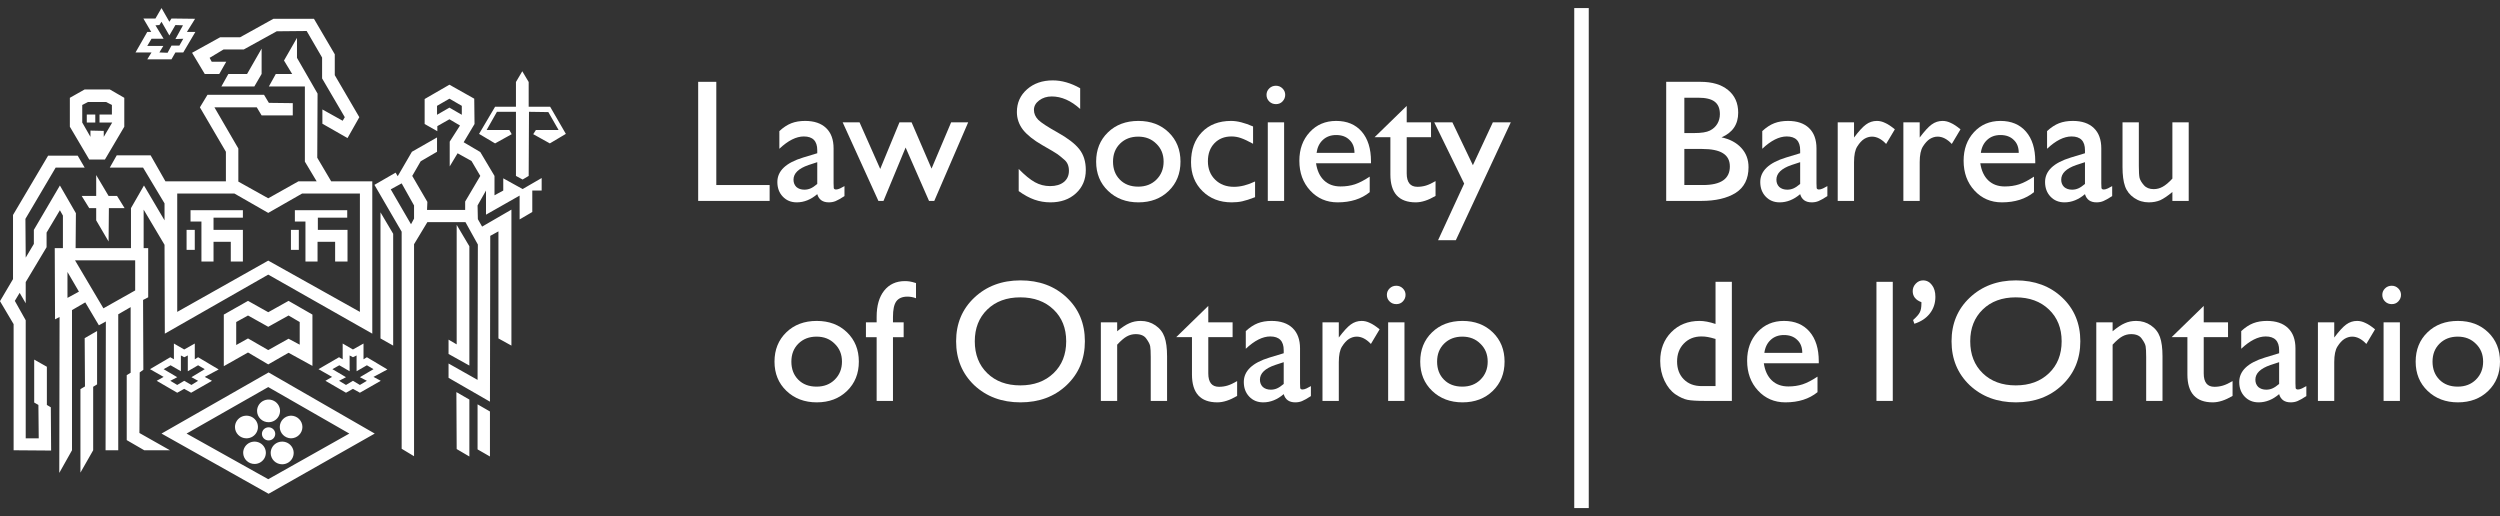 <svg width="155" height="32" viewBox="0 0 155 32" fill="none" xmlns="http://www.w3.org/2000/svg">
<rect x="0" y="0" width="155" height="32" fill="#333333" stroke="none"/>
<g clip-path="url(#clip0)">
<path fill-rule="evenodd" clip-rule="evenodd" d="M24.377 14.495V21.427L23.59 20.983V13.164L24.377 14.495ZM27.81 21.058V21.946L29.101 22.665V15.27L28.314 13.94V21.352L27.81 21.058ZM29.101 24.773V28.303L28.314 27.841L28.296 24.31L29.101 24.773ZM30.377 25.512V28.303L29.609 27.862V25.069L30.377 25.512ZM32.778 6.618V5.083L32.382 4.418L31.989 5.083V6.618H30.695L29.702 8.301L30.695 8.891L31.726 8.319L31.578 8.06H30.171L30.81 6.932H31.989V10.907L32.403 11.131L32.778 10.907L32.797 6.932L33.997 6.95L34.632 8.06H33.226L33.06 8.319L34.09 8.891L35.083 8.301L34.109 6.618H32.778ZM25.671 15.141L26.497 13.773H28.859L29.627 15.16L29.609 23.553L27.81 22.537V23.425L30.377 24.904L30.396 14.623L30.903 14.345V20.983L31.708 21.427V12.997L29.89 14.05L29.627 13.587L29.609 12.738L30.132 11.814V13.31L32.216 12.126V13.605L33.002 13.144V11.814H33.583V11.038L32.403 11.721L31.202 11.056V11.814L30.659 12.108V10.907L29.778 9.427L28.747 8.819L29.421 7.689L29.403 6.118L27.864 5.251L26.328 6.139V7.689L27.114 8.134V7.82L27.864 7.395L28.52 7.782L27.882 8.781V10.317L28.371 9.503L29.234 9.982L29.778 10.907L28.84 12.496V13.016H26.476L26.497 12.517L25.559 10.907L26.082 10L27.096 9.41V8.521L25.538 9.41L24.658 10.925L24.528 10.704L23.215 11.461L24.903 14.366V27.823L25.671 28.286L25.671 15.141ZM25.671 13.552L25.483 13.904L24.226 11.739L24.903 11.369L25.671 12.738V13.552ZM27.864 6.673L27.096 7.117V6.562L27.864 6.118L28.632 6.562V7.117L27.864 6.673ZM4.987 24.126L5.269 23.959L5.25 20.965L6.019 20.521V23.831L5.777 23.98V27.916L4.987 29.302V24.126ZM5.964 13.662L6.732 14.974L6.751 12.904H7.725L7.256 12.147H6.732L5.964 10.853V12.147H5.063L5.532 12.904H5.964V13.662ZM6.506 9.89H5.532L4.331 7.856V6.064L5.25 5.545H6.807L7.706 6.064V7.856L6.506 9.89ZM5.608 8.485V8.097L6.433 8.116V8.485L6.957 7.597H6.17V7.099H6.938V6.508L6.581 6.324H5.456L5.099 6.508V7.597L5.608 8.485ZM5.381 7.099H5.908V7.597H5.381V7.099ZM8.381 18.007L6.412 19.116L4.651 16.14H8.381V18.007ZM4.183 16.862L4.894 18.082L4.183 18.469V16.862ZM21.658 26.881L16.631 29.711L11.568 26.881L16.631 23.998L21.658 26.881ZM16.652 23.091L10.014 26.881L16.652 30.614L23.234 26.881L16.652 23.091ZM16.631 19.357L17.89 18.654L19.371 19.504V22.685L17.89 21.872L16.631 22.593L15.377 21.854L13.876 22.703V19.504L15.377 18.654L16.631 19.357ZM16.631 20.262L15.377 19.561L14.645 19.966V21.391L15.377 20.983L16.631 21.705L17.89 21.001L18.582 21.37V19.966L17.89 19.561L16.631 20.262ZM10.988 19.337V11.998H14.532L16.631 13.2L18.733 11.998H22.314V19.337L16.631 16.158L10.988 19.337ZM15.787 28.766C15.927 28.765 16.062 28.722 16.177 28.645C16.292 28.567 16.381 28.458 16.433 28.331C16.484 28.203 16.497 28.063 16.468 27.929C16.439 27.795 16.37 27.672 16.271 27.576C16.171 27.48 16.045 27.416 15.908 27.391C15.771 27.366 15.63 27.382 15.502 27.436C15.374 27.49 15.265 27.581 15.19 27.696C15.114 27.811 15.075 27.946 15.077 28.083C15.081 28.266 15.157 28.44 15.29 28.568C15.423 28.696 15.602 28.767 15.787 28.766ZM17.496 28.786C17.637 28.786 17.775 28.744 17.892 28.667C18.009 28.59 18.101 28.48 18.154 28.351C18.208 28.223 18.222 28.081 18.195 27.945C18.167 27.809 18.099 27.683 17.999 27.585C17.899 27.487 17.772 27.42 17.634 27.393C17.496 27.366 17.352 27.38 17.222 27.433C17.092 27.486 16.98 27.577 16.902 27.692C16.824 27.808 16.782 27.944 16.782 28.083C16.782 28.176 16.8 28.267 16.836 28.352C16.872 28.438 16.925 28.515 16.991 28.581C17.057 28.646 17.136 28.698 17.223 28.733C17.309 28.768 17.402 28.786 17.496 28.786ZM18.038 27.176C18.226 27.176 18.408 27.102 18.541 26.97C18.675 26.839 18.75 26.66 18.75 26.474C18.75 26.287 18.675 26.109 18.541 25.977C18.408 25.845 18.226 25.771 18.038 25.771C17.852 25.777 17.676 25.853 17.547 25.984C17.418 26.115 17.346 26.291 17.346 26.474C17.346 26.657 17.418 26.832 17.547 26.963C17.676 27.094 17.852 27.171 18.038 27.176ZM16.652 26.177C16.793 26.177 16.931 26.136 17.048 26.058C17.165 25.981 17.256 25.871 17.309 25.742C17.363 25.614 17.377 25.473 17.349 25.337C17.321 25.201 17.253 25.076 17.153 24.977C17.053 24.88 16.926 24.813 16.788 24.786C16.65 24.759 16.507 24.773 16.377 24.827C16.247 24.88 16.136 24.971 16.058 25.086C15.98 25.202 15.938 25.338 15.938 25.477C15.938 25.569 15.957 25.66 15.993 25.746C16.029 25.831 16.081 25.908 16.148 25.973C16.214 26.038 16.293 26.09 16.379 26.125C16.466 26.16 16.559 26.178 16.652 26.177ZM16.652 27.307C16.762 27.307 16.867 27.264 16.944 27.188C17.021 27.111 17.065 27.008 17.065 26.9C17.065 26.792 17.021 26.689 16.944 26.612C16.867 26.536 16.762 26.493 16.652 26.493C16.543 26.493 16.438 26.536 16.36 26.612C16.283 26.689 16.239 26.792 16.239 26.9C16.239 27.008 16.283 27.111 16.36 27.188C16.438 27.264 16.543 27.307 16.652 27.307ZM15.264 27.176C15.406 27.179 15.545 27.141 15.665 27.066C15.784 26.99 15.878 26.882 15.934 26.754C15.991 26.625 16.007 26.484 15.981 26.346C15.956 26.209 15.889 26.082 15.79 25.982C15.691 25.883 15.564 25.814 15.425 25.786C15.286 25.758 15.142 25.771 15.011 25.823C14.88 25.876 14.768 25.967 14.689 26.083C14.61 26.199 14.568 26.335 14.568 26.475C14.568 26.659 14.641 26.835 14.771 26.966C14.901 27.097 15.078 27.172 15.264 27.176ZM18.038 14.252H18.527V15.492H18.038V14.252ZM18.282 13.034V13.736H18.938V16.215H19.688V14.992H20.778V16.215H21.546V14.252H19.707V13.495H21.528V13.034H18.282ZM11.568 14.252H12.076V15.492H11.568V14.252ZM11.813 13.034V13.736H12.489V16.215H13.239V14.992H14.309V16.215H15.059V14.252H13.239V13.495H15.059V13.034H11.813ZM15.769 5.361L16.22 4.586V3.013L15.319 4.586H14.158L13.725 5.361H15.769ZM19.988 6.786V7.671L21.546 8.56L22.278 7.266L20.756 4.66V3.366L19.465 1.165H16.952L14.889 2.309H13.652L11.908 3.273L12.694 4.586H13.595L14.027 3.827H13.126L12.996 3.586L13.858 3.068H15.113L17.157 1.94L19.014 1.922L19.97 3.568V4.862L21.377 7.266L21.246 7.487L19.988 6.786ZM10.201 15.178L10.219 20.687L16.631 17.026L23.082 20.687V11.241H20.533L19.67 9.78L19.689 5.804L18.413 3.586V2.348L17.608 3.753L18.113 4.586H17.1L16.67 5.361H18.902V10.021L19.632 11.241H18.506L16.631 12.294L14.777 11.259V9.207L13.295 6.655H15.92L16.22 7.155H18.152V6.395L16.67 6.377L16.371 5.879H12.863L12.394 6.655L14.006 9.41V11.241H10.256L9.339 9.631H7.237L6.807 10.391H8.87L10.201 12.61V13.662L8.926 11.5L8.12 12.904V15.383H4.688L4.706 13.218L3.714 11.5L2.099 14.252V15.123L1.594 15.973L1.576 13.569L3.451 10.391H5.25L4.818 9.652H2.982L0.807 13.328V17.304L0 18.672L0.844 20.097V27.916L3.169 27.934L3.151 25.253L2.906 25.106V22.739L2.12 22.295V24.957L2.381 25.106L2.401 27.176H1.594V19.856L0.919 18.654L1.219 18.156L1.594 18.803V17.488L2.888 15.326V14.42L3.714 13.034L3.901 13.367V15.383H3.394L3.412 19.799L3.693 19.653L3.675 29.321L4.464 27.916V19.226L5.287 18.747L6.131 20.169L6.563 19.93L6.545 27.916H7.331V19.486L8.1 19.042V23.109L7.857 23.258V27.287L8.944 27.916H10.537L8.644 26.845L8.662 23.091L8.888 22.925L8.87 18.597L9.188 18.433V15.383H8.906V12.997L10.201 15.178ZM12.077 21.299V22.277L12.282 22.148L13.559 22.906L12.694 23.368L13.144 23.61L11.85 24.349L11.42 24.108L10.988 24.349L9.714 23.61L10.144 23.368L9.3 22.888L10.559 22.148L10.782 22.277V21.299L11.42 21.668L12.077 21.299ZM11.42 23.61L11.87 23.867L12.282 23.61L11.87 23.386L12.694 22.888L12.282 22.647L11.644 23.017V22.038L11.42 22.148L11.215 22.038V23.017L10.577 22.647L10.144 22.888L10.988 23.386L10.559 23.61L10.988 23.867L11.42 23.61ZM22.538 21.299V22.277L22.747 22.148L24.019 22.906L23.157 23.368L23.608 23.61L22.314 24.349L21.882 24.108L21.452 24.349L20.176 23.61L20.59 23.368L19.746 22.888L21.02 22.148L21.246 22.277V21.299L21.882 21.668L22.538 21.299ZM21.882 23.61L22.314 23.867L22.747 23.61L22.314 23.386L23.157 22.888L22.747 22.647L22.108 23.017V22.038L21.882 22.148L21.676 22.038V23.017L21.037 22.647L20.608 22.888L21.452 23.386L21.02 23.61L21.452 23.867L21.882 23.61ZM10.014 0.5L10.501 1.35L10.631 1.147L12.095 1.165L11.589 1.979H12.113L11.363 3.252H10.876L10.631 3.678H9.131L9.394 3.252H8.402L9.131 1.979H9.376L8.888 1.147H9.638L10.014 0.5ZM10.631 2.829H11.12L11.363 2.403L10.876 2.421L11.345 1.57L10.876 1.552L10.501 2.199L10.014 1.35L9.881 1.552L9.638 1.57L10.144 2.403H9.394L9.131 2.846H10.126L9.881 3.252L10.389 3.273L10.631 2.829Z" fill="white"/>
<path d="M43.287 5.073H44.411V11.472H47.717V12.457H43.287V5.073Z" fill="white"/>
<path d="M52.357 11.538V12.158C52.117 12.313 51.933 12.417 51.806 12.468C51.678 12.52 51.54 12.546 51.39 12.546C51.008 12.546 50.768 12.376 50.67 12.037C50.273 12.376 49.849 12.546 49.4 12.546C49.047 12.546 48.758 12.428 48.534 12.191C48.309 11.955 48.196 11.653 48.196 11.284C48.196 10.597 48.728 10.092 49.793 9.767L50.67 9.501V9.313C50.67 8.745 50.393 8.46 49.838 8.46C49.366 8.46 48.86 8.715 48.32 9.224V8.128C48.567 7.899 48.815 7.737 49.062 7.641C49.309 7.545 49.594 7.497 49.917 7.497C50.479 7.497 50.914 7.645 51.221 7.94C51.529 8.235 51.682 8.656 51.682 9.202V11.372C51.682 11.498 51.686 11.594 51.693 11.66C51.708 11.719 51.757 11.749 51.84 11.749C51.907 11.749 51.989 11.726 52.087 11.682C52.184 11.631 52.274 11.583 52.357 11.538ZM50.67 10.055L50.13 10.232C49.508 10.446 49.197 10.749 49.197 11.14C49.197 11.324 49.257 11.476 49.377 11.594C49.504 11.704 49.669 11.76 49.872 11.76C50.007 11.76 50.134 11.734 50.254 11.682C50.374 11.631 50.513 11.538 50.67 11.405V10.055Z" fill="white"/>
<path d="M60.027 7.586L57.925 12.457H57.599L56.148 9.147L54.776 12.457H54.461L52.246 7.586H53.292L54.574 10.475L55.766 7.586H56.519L57.756 10.453L58.97 7.586H60.027Z" fill="white"/>
<path d="M66.971 5.471V6.755C66.401 6.239 65.813 5.98 65.206 5.98C64.906 5.98 64.647 6.062 64.43 6.224C64.213 6.386 64.104 6.582 64.104 6.811C64.104 7.039 64.194 7.246 64.374 7.431C64.554 7.608 64.955 7.87 65.577 8.217C66.199 8.564 66.645 8.907 66.915 9.246C67.185 9.586 67.32 10.018 67.32 10.542C67.32 11.132 67.114 11.616 66.701 11.992C66.297 12.361 65.772 12.546 65.127 12.546C64.782 12.546 64.453 12.49 64.138 12.38C63.823 12.269 63.497 12.092 63.159 11.848V10.475C63.534 10.859 63.868 11.132 64.16 11.295C64.453 11.457 64.767 11.538 65.105 11.538C65.465 11.538 65.749 11.453 65.959 11.284C66.169 11.114 66.274 10.881 66.274 10.586C66.274 10.283 66.173 10.051 65.971 9.889C65.776 9.719 65.633 9.604 65.543 9.545C65.453 9.479 65.142 9.294 64.61 8.992C64.085 8.689 63.692 8.375 63.429 8.051C63.174 7.719 63.047 7.349 63.047 6.944C63.047 6.375 63.257 5.907 63.677 5.537C64.096 5.168 64.629 4.984 65.273 4.984C65.828 4.984 66.394 5.146 66.971 5.471Z" fill="white"/>
<path d="M70.581 7.497C71.346 7.497 71.971 7.733 72.459 8.206C72.946 8.678 73.19 9.283 73.19 10.021C73.19 10.76 72.946 11.365 72.459 11.837C71.971 12.31 71.346 12.546 70.581 12.546C69.824 12.546 69.198 12.31 68.703 11.837C68.208 11.365 67.961 10.76 67.961 10.021C67.961 9.283 68.204 8.678 68.692 8.206C69.179 7.733 69.809 7.497 70.581 7.497ZM70.57 8.471C70.112 8.471 69.737 8.615 69.445 8.903C69.153 9.191 69.007 9.564 69.007 10.021C69.007 10.479 69.149 10.852 69.434 11.14C69.719 11.428 70.097 11.572 70.57 11.572C71.027 11.572 71.402 11.428 71.694 11.14C71.994 10.845 72.144 10.472 72.144 10.021C72.144 9.571 71.994 9.202 71.694 8.914C71.402 8.619 71.027 8.471 70.57 8.471Z" fill="white"/>
<path d="M77.69 7.84V8.914C77.382 8.745 77.131 8.626 76.936 8.56C76.749 8.494 76.554 8.46 76.352 8.46C75.917 8.46 75.565 8.601 75.295 8.881C75.025 9.162 74.89 9.534 74.89 9.999C74.89 10.464 75.04 10.845 75.34 11.14C75.64 11.435 76.029 11.583 76.509 11.583C76.914 11.583 77.349 11.472 77.814 11.251V12.225C77.491 12.35 77.229 12.435 77.026 12.479C76.832 12.524 76.61 12.546 76.363 12.546C75.628 12.546 75.025 12.313 74.553 11.848C74.08 11.383 73.844 10.786 73.844 10.055C73.844 9.28 74.069 8.66 74.519 8.195C74.969 7.73 75.572 7.497 76.329 7.497C76.712 7.497 77.165 7.612 77.69 7.84Z" fill="white"/>
<path d="M78.603 7.586H79.615V12.457H78.603V7.586ZM79.109 5.316C79.266 5.316 79.401 5.371 79.514 5.482C79.626 5.593 79.683 5.726 79.683 5.881C79.683 6.036 79.626 6.172 79.514 6.29C79.409 6.401 79.274 6.456 79.109 6.456C78.944 6.456 78.805 6.401 78.693 6.29C78.581 6.18 78.524 6.043 78.524 5.881C78.524 5.726 78.581 5.593 78.693 5.482C78.805 5.371 78.944 5.316 79.109 5.316Z" fill="white"/>
<path d="M85.001 10.121H81.594C81.662 10.579 81.826 10.933 82.089 11.184C82.351 11.435 82.692 11.56 83.112 11.56C83.434 11.56 83.731 11.516 84.001 11.428C84.27 11.339 84.578 11.18 84.922 10.951V11.915C84.405 12.335 83.742 12.546 82.932 12.546C82.25 12.546 81.684 12.302 81.234 11.815C80.784 11.328 80.56 10.712 80.56 9.966C80.56 9.25 80.773 8.66 81.201 8.195C81.628 7.73 82.175 7.497 82.842 7.497C83.517 7.497 84.045 7.719 84.428 8.161C84.81 8.604 85.001 9.217 85.001 9.999V10.121ZM81.628 9.479H83.978C83.978 9.132 83.873 8.863 83.663 8.671C83.461 8.471 83.187 8.372 82.842 8.372C82.512 8.372 82.239 8.471 82.021 8.671C81.804 8.87 81.673 9.139 81.628 9.479Z" fill="white"/>
<path d="M87.216 6.567V7.586H88.723V8.505H87.216V10.752C87.216 11.306 87.437 11.582 87.879 11.582C88.059 11.582 88.235 11.557 88.408 11.505C88.58 11.453 88.779 11.361 89.004 11.228V12.147C88.554 12.413 88.145 12.546 87.778 12.546C86.729 12.546 86.204 11.97 86.204 10.819V8.505H85.226L87.216 6.567Z" fill="white"/>
<path d="M93.669 7.586L90.262 14.893H89.16L90.779 11.383L88.924 7.586H90.048L91.319 10.243L92.556 7.586H93.669Z" fill="white"/>
<path d="M50.639 19.897C51.404 19.897 52.03 20.133 52.517 20.606C53.004 21.078 53.248 21.683 53.248 22.421C53.248 23.16 53.004 23.765 52.517 24.237C52.03 24.709 51.404 24.946 50.639 24.946C49.882 24.946 49.256 24.709 48.761 24.237C48.266 23.765 48.019 23.16 48.019 22.421C48.019 21.683 48.263 21.078 48.75 20.606C49.237 20.133 49.867 19.897 50.639 19.897ZM50.628 20.871C50.17 20.871 49.796 21.015 49.503 21.303C49.211 21.591 49.065 21.964 49.065 22.421C49.065 22.879 49.207 23.252 49.492 23.54C49.777 23.828 50.156 23.971 50.628 23.971C51.085 23.971 51.46 23.828 51.752 23.54C52.052 23.244 52.202 22.872 52.202 22.421C52.202 21.971 52.052 21.602 51.752 21.314C51.46 21.019 51.085 20.871 50.628 20.871Z" fill="white"/>
<path d="M56.792 17.55V18.491C56.62 18.425 56.443 18.391 56.264 18.391C55.941 18.391 55.709 18.491 55.566 18.69C55.431 18.882 55.364 19.203 55.364 19.654V19.986H56.027V20.905H55.364V24.857H54.352V20.905H53.688V19.986H54.352V19.642C54.352 18.956 54.506 18.417 54.813 18.026C55.128 17.628 55.559 17.428 56.106 17.428C56.211 17.428 56.309 17.436 56.398 17.45C56.496 17.465 56.627 17.498 56.792 17.55Z" fill="white"/>
<path d="M63.271 17.384C64.433 17.384 65.388 17.738 66.138 18.447C66.888 19.155 67.263 20.059 67.263 21.159C67.263 22.259 66.884 23.167 66.127 23.883C65.377 24.591 64.425 24.946 63.271 24.946C62.116 24.946 61.16 24.591 60.403 23.883C59.654 23.167 59.279 22.259 59.279 21.159C59.279 20.067 59.654 19.166 60.403 18.458C61.16 17.742 62.116 17.384 63.271 17.384ZM63.259 18.436C62.412 18.436 61.73 18.687 61.213 19.189C60.696 19.691 60.437 20.347 60.437 21.159C60.437 21.979 60.696 22.639 61.213 23.141C61.73 23.643 62.412 23.894 63.259 23.894C64.106 23.894 64.792 23.643 65.317 23.141C65.842 22.639 66.104 21.979 66.104 21.159C66.104 20.347 65.842 19.691 65.317 19.189C64.792 18.687 64.106 18.436 63.259 18.436Z" fill="white"/>
<path d="M68.253 19.986H69.265V20.539C69.558 20.296 69.809 20.13 70.019 20.041C70.229 19.945 70.465 19.897 70.727 19.897C71.065 19.897 71.368 19.989 71.638 20.174C71.908 20.358 72.095 20.598 72.2 20.894C72.305 21.189 72.358 21.587 72.358 22.089V24.857H71.346V22.145C71.346 21.82 71.334 21.595 71.312 21.469C71.29 21.344 71.211 21.189 71.076 21.004C70.948 20.812 70.727 20.716 70.412 20.716C70.218 20.716 70.034 20.764 69.861 20.86C69.697 20.949 69.498 21.119 69.265 21.37V24.857H68.253V19.986Z" fill="white"/>
<path d="M74.914 18.967V19.986H76.421V20.904H74.914V23.152C74.914 23.706 75.135 23.982 75.578 23.982C75.757 23.982 75.934 23.957 76.106 23.905C76.278 23.853 76.477 23.761 76.702 23.628V24.547C76.252 24.813 75.844 24.946 75.476 24.946C74.427 24.946 73.902 24.37 73.902 23.218V20.904H72.924L74.914 18.967Z" fill="white"/>
<path d="M81.276 23.938V24.558C81.036 24.713 80.853 24.817 80.725 24.868C80.598 24.92 80.459 24.946 80.309 24.946C79.927 24.946 79.687 24.776 79.59 24.436C79.192 24.776 78.769 24.946 78.319 24.946C77.966 24.946 77.678 24.828 77.453 24.591C77.228 24.355 77.116 24.053 77.116 23.684C77.116 22.997 77.648 22.491 78.712 22.167L79.59 21.901V21.713C79.59 21.145 79.312 20.86 78.757 20.86C78.285 20.86 77.779 21.115 77.239 21.624V20.528C77.487 20.299 77.734 20.137 77.981 20.041C78.229 19.945 78.514 19.897 78.836 19.897C79.398 19.897 79.833 20.045 80.141 20.34C80.448 20.635 80.602 21.056 80.602 21.602V23.772C80.602 23.898 80.605 23.994 80.613 24.06C80.628 24.119 80.677 24.149 80.759 24.149C80.826 24.149 80.909 24.126 81.006 24.082C81.104 24.03 81.194 23.983 81.276 23.938ZM79.59 22.455L79.05 22.632C78.427 22.846 78.116 23.148 78.116 23.54C78.116 23.724 78.176 23.875 78.296 23.994C78.424 24.104 78.589 24.16 78.791 24.16C78.926 24.16 79.053 24.134 79.173 24.082C79.293 24.03 79.432 23.938 79.59 23.805V22.455Z" fill="white"/>
<path d="M81.994 19.986H83.006V20.927C83.306 20.528 83.553 20.259 83.748 20.119C83.95 19.971 84.175 19.897 84.422 19.897C84.595 19.897 84.764 19.938 84.928 20.019C85.101 20.093 85.303 20.226 85.536 20.418L84.996 21.325C84.711 21.023 84.419 20.871 84.119 20.871C83.954 20.871 83.793 20.919 83.635 21.015C83.486 21.111 83.343 21.266 83.208 21.48C83.073 21.687 83.006 22.012 83.006 22.455V24.857H81.994V19.986Z" fill="white"/>
<path d="M86.065 19.986H87.077V24.857H86.065V19.986ZM86.571 17.716C86.728 17.716 86.863 17.771 86.976 17.882C87.088 17.993 87.144 18.126 87.144 18.281C87.144 18.436 87.088 18.572 86.976 18.69C86.871 18.801 86.736 18.856 86.571 18.856C86.406 18.856 86.267 18.801 86.155 18.69C86.043 18.58 85.986 18.443 85.986 18.281C85.986 18.126 86.043 17.993 86.155 17.882C86.267 17.771 86.406 17.716 86.571 17.716Z" fill="white"/>
<path d="M90.674 19.897C91.439 19.897 92.065 20.133 92.552 20.606C93.039 21.078 93.283 21.683 93.283 22.421C93.283 23.16 93.039 23.765 92.552 24.237C92.065 24.709 91.439 24.946 90.674 24.946C89.917 24.946 89.291 24.709 88.796 24.237C88.302 23.765 88.054 23.16 88.054 22.421C88.054 21.683 88.298 21.078 88.785 20.606C89.272 20.133 89.902 19.897 90.674 19.897ZM90.663 20.871C90.206 20.871 89.831 21.015 89.538 21.303C89.246 21.591 89.1 21.964 89.1 22.421C89.1 22.879 89.242 23.252 89.527 23.54C89.812 23.828 90.191 23.971 90.663 23.971C91.12 23.971 91.495 23.828 91.787 23.54C92.087 23.244 92.237 22.872 92.237 22.421C92.237 21.971 92.087 21.602 91.787 21.314C91.495 21.019 91.12 20.871 90.663 20.871Z" fill="white"/>
<path d="M103.304 5.073H105.429C106.157 5.073 106.726 5.242 107.139 5.582C107.558 5.921 107.768 6.39 107.768 6.988C107.768 7.711 107.423 8.22 106.734 8.516C107.251 8.626 107.66 8.844 107.959 9.169C108.259 9.494 108.409 9.892 108.409 10.365C108.409 11.088 108.143 11.619 107.611 11.959C107.079 12.291 106.366 12.457 105.474 12.457H103.304V5.073ZM104.429 8.25H105.025C105.482 8.25 105.812 8.198 106.014 8.095C106.217 7.992 106.37 7.851 106.475 7.674C106.58 7.497 106.633 7.298 106.633 7.076C106.633 6.722 106.524 6.464 106.306 6.301C106.097 6.139 105.755 6.058 105.283 6.058H104.429V8.25ZM104.429 11.472H105.587C106.696 11.472 107.251 11.088 107.251 10.32C107.251 9.951 107.109 9.678 106.824 9.501C106.546 9.324 106.112 9.235 105.519 9.235H104.429V11.472Z" fill="white"/>
<path d="M113.297 11.538V12.158C113.057 12.313 112.873 12.417 112.746 12.468C112.618 12.52 112.48 12.546 112.33 12.546C111.947 12.546 111.708 12.376 111.61 12.037C111.213 12.376 110.789 12.546 110.34 12.546C109.987 12.546 109.699 12.428 109.474 12.191C109.249 11.955 109.136 11.653 109.136 11.284C109.136 10.597 109.669 10.092 110.733 9.767L111.61 9.501V9.313C111.61 8.745 111.333 8.46 110.778 8.46C110.306 8.46 109.8 8.715 109.26 9.224V8.128C109.507 7.899 109.755 7.737 110.002 7.641C110.25 7.545 110.534 7.497 110.857 7.497C111.419 7.497 111.854 7.645 112.161 7.94C112.468 8.235 112.622 8.656 112.622 9.202V11.372C112.622 11.498 112.626 11.594 112.633 11.66C112.648 11.719 112.697 11.749 112.78 11.749C112.847 11.749 112.93 11.726 113.027 11.682C113.124 11.631 113.214 11.583 113.297 11.538ZM111.61 10.055L111.07 10.232C110.448 10.446 110.137 10.749 110.137 11.14C110.137 11.324 110.197 11.476 110.317 11.594C110.444 11.704 110.609 11.76 110.812 11.76C110.947 11.76 111.074 11.734 111.194 11.682C111.314 11.631 111.453 11.538 111.61 11.405V10.055Z" fill="white"/>
<path d="M113.938 7.586H114.95V8.527C115.25 8.128 115.497 7.859 115.692 7.719C115.894 7.571 116.119 7.497 116.367 7.497C116.539 7.497 116.708 7.538 116.873 7.619C117.045 7.693 117.247 7.826 117.48 8.018L116.94 8.925C116.655 8.623 116.363 8.471 116.063 8.471C115.898 8.471 115.737 8.519 115.579 8.615C115.429 8.711 115.287 8.866 115.152 9.08C115.017 9.287 114.95 9.612 114.95 10.055V12.457H113.938V7.586Z" fill="white"/>
<path d="M118.009 7.586H119.021V8.527C119.321 8.128 119.568 7.859 119.763 7.719C119.966 7.571 120.19 7.497 120.438 7.497C120.61 7.497 120.779 7.538 120.944 7.619C121.116 7.693 121.319 7.826 121.551 8.018L121.011 8.925C120.726 8.623 120.434 8.471 120.134 8.471C119.969 8.471 119.808 8.519 119.651 8.615C119.501 8.711 119.358 8.866 119.223 9.08C119.089 9.287 119.021 9.612 119.021 10.055V12.457H118.009V7.586Z" fill="white"/>
<path d="M126.186 10.121H122.779C122.846 10.579 123.011 10.933 123.273 11.184C123.536 11.435 123.877 11.56 124.297 11.56C124.619 11.56 124.915 11.516 125.185 11.428C125.455 11.339 125.762 11.18 126.107 10.951V11.915C125.59 12.335 124.926 12.546 124.117 12.546C123.435 12.546 122.869 12.302 122.419 11.815C121.969 11.328 121.744 10.712 121.744 9.966C121.744 9.25 121.958 8.66 122.385 8.195C122.812 7.73 123.36 7.497 124.027 7.497C124.701 7.497 125.23 7.719 125.612 8.161C125.995 8.604 126.186 9.217 126.186 9.999V10.121ZM122.812 9.479H125.162C125.162 9.132 125.057 8.863 124.848 8.671C124.645 8.471 124.372 8.372 124.027 8.372C123.697 8.372 123.423 8.471 123.206 8.671C122.988 8.87 122.857 9.139 122.812 9.479Z" fill="white"/>
<path d="M130.955 11.538V12.158C130.715 12.313 130.531 12.417 130.404 12.468C130.276 12.52 130.138 12.546 129.988 12.546C129.605 12.546 129.366 12.376 129.268 12.037C128.871 12.376 128.447 12.546 127.997 12.546C127.645 12.546 127.357 12.428 127.132 12.191C126.907 11.955 126.794 11.653 126.794 11.284C126.794 10.597 127.327 10.092 128.391 9.767L129.268 9.501V9.313C129.268 8.745 128.991 8.46 128.436 8.46C127.964 8.46 127.458 8.715 126.918 9.224V8.128C127.165 7.899 127.413 7.737 127.66 7.641C127.908 7.545 128.192 7.497 128.515 7.497C129.077 7.497 129.512 7.645 129.819 7.94C130.126 8.235 130.28 8.656 130.28 9.202V11.372C130.28 11.498 130.284 11.594 130.291 11.66C130.306 11.719 130.355 11.749 130.438 11.749C130.505 11.749 130.587 11.726 130.685 11.682C130.782 11.631 130.872 11.583 130.955 11.538ZM129.268 10.055L128.728 10.232C128.106 10.446 127.795 10.749 127.795 11.14C127.795 11.324 127.855 11.476 127.975 11.594C128.102 11.704 128.267 11.76 128.47 11.76C128.605 11.76 128.732 11.734 128.852 11.682C128.972 11.631 129.111 11.538 129.268 11.405V10.055Z" fill="white"/>
<path d="M135.7 12.457H134.688V11.904C134.396 12.147 134.144 12.317 133.935 12.413C133.725 12.501 133.489 12.546 133.226 12.546C132.889 12.546 132.585 12.454 132.315 12.269C132.045 12.084 131.858 11.845 131.753 11.549C131.648 11.254 131.596 10.855 131.596 10.354V7.586H132.608V10.298C132.608 10.645 132.623 10.889 132.653 11.029C132.69 11.169 132.78 11.32 132.923 11.483C133.065 11.645 133.267 11.726 133.53 11.726C133.725 11.726 133.908 11.678 134.081 11.582C134.261 11.486 134.463 11.317 134.688 11.073V7.586H135.7V12.457Z" fill="white"/>
<path d="M106.363 17.473H107.375V24.857H105.744C105.227 24.857 104.856 24.835 104.631 24.791C104.406 24.746 104.155 24.632 103.878 24.448C103.608 24.263 103.383 23.986 103.203 23.617C103.023 23.241 102.933 22.827 102.933 22.377C102.933 21.654 103.162 21.06 103.619 20.595C104.076 20.13 104.661 19.897 105.373 19.897C105.658 19.897 105.988 19.96 106.363 20.085V17.473ZM106.363 23.938V21.015C106.168 20.956 106.007 20.916 105.879 20.894C105.759 20.871 105.628 20.86 105.486 20.86C105.043 20.86 104.68 21.008 104.395 21.303C104.118 21.591 103.979 21.96 103.979 22.41C103.979 22.868 104.118 23.237 104.395 23.517C104.672 23.798 105.043 23.938 105.508 23.938H106.363Z" fill="white"/>
<path d="M112.764 22.521H109.357C109.424 22.979 109.589 23.333 109.851 23.584C110.114 23.835 110.455 23.96 110.875 23.96C111.197 23.96 111.493 23.916 111.763 23.828C112.033 23.739 112.34 23.58 112.685 23.351V24.315C112.168 24.735 111.504 24.946 110.695 24.946C110.013 24.946 109.447 24.702 108.997 24.215C108.547 23.728 108.322 23.111 108.322 22.366C108.322 21.65 108.536 21.06 108.963 20.595C109.39 20.13 109.938 19.897 110.605 19.897C111.279 19.897 111.808 20.119 112.19 20.561C112.573 21.004 112.764 21.617 112.764 22.399V22.521ZM109.39 21.879H111.741C111.741 21.532 111.636 21.263 111.426 21.071C111.223 20.871 110.95 20.772 110.605 20.772C110.275 20.772 110.001 20.871 109.784 21.071C109.567 21.27 109.435 21.539 109.39 21.879Z" fill="white"/>
<path d="M116.34 17.473H117.352V24.857H116.34V17.473Z" fill="white"/>
<path d="M118.69 20.074L118.611 19.842C118.828 19.65 118.967 19.491 119.027 19.366C119.094 19.24 119.128 19.056 119.128 18.812V18.735C118.768 18.602 118.588 18.373 118.588 18.048C118.588 17.871 118.652 17.716 118.78 17.583C118.907 17.45 119.057 17.384 119.229 17.384C119.454 17.384 119.638 17.48 119.78 17.672C119.923 17.856 119.994 18.1 119.994 18.402C119.994 18.801 119.878 19.148 119.645 19.443C119.42 19.731 119.102 19.941 118.69 20.074Z" fill="white"/>
<path d="M124.988 17.384C126.15 17.384 127.106 17.738 127.855 18.447C128.605 19.155 128.98 20.059 128.98 21.159C128.98 22.259 128.601 23.167 127.844 23.883C127.094 24.591 126.142 24.946 124.988 24.946C123.833 24.946 122.878 24.591 122.121 23.883C121.371 23.167 120.996 22.259 120.996 21.159C120.996 20.067 121.371 19.166 122.121 18.458C122.878 17.742 123.833 17.384 124.988 17.384ZM124.977 18.436C124.13 18.436 123.447 18.687 122.93 19.189C122.413 19.691 122.154 20.347 122.154 21.159C122.154 21.979 122.413 22.639 122.93 23.141C123.447 23.643 124.13 23.894 124.977 23.894C125.824 23.894 126.51 23.643 127.034 23.141C127.559 22.639 127.822 21.979 127.822 21.159C127.822 20.347 127.559 19.691 127.034 19.189C126.51 18.687 125.824 18.436 124.977 18.436Z" fill="white"/>
<path d="M129.97 19.986H130.982V20.539C131.275 20.296 131.526 20.13 131.736 20.041C131.946 19.945 132.182 19.897 132.444 19.897C132.782 19.897 133.085 19.989 133.355 20.174C133.625 20.358 133.812 20.598 133.917 20.894C134.022 21.189 134.075 21.587 134.075 22.089V24.857H133.063V22.145C133.063 21.82 133.051 21.595 133.029 21.469C133.007 21.344 132.928 21.189 132.793 21.004C132.665 20.812 132.444 20.716 132.129 20.716C131.935 20.716 131.751 20.764 131.578 20.86C131.414 20.949 131.215 21.119 130.982 21.37V24.857H129.97V19.986Z" fill="white"/>
<path d="M136.631 18.967V19.986H138.138V20.904H136.631V23.152C136.631 23.706 136.852 23.982 137.295 23.982C137.475 23.982 137.651 23.957 137.823 23.905C137.996 23.853 138.194 23.761 138.419 23.628V24.547C137.969 24.813 137.561 24.946 137.193 24.946C136.144 24.946 135.619 24.37 135.619 23.218V20.904H134.641L136.631 18.967Z" fill="white"/>
<path d="M142.993 23.938V24.558C142.753 24.713 142.57 24.817 142.442 24.868C142.315 24.92 142.176 24.946 142.026 24.946C141.644 24.946 141.404 24.776 141.306 24.436C140.909 24.776 140.486 24.946 140.036 24.946C139.683 24.946 139.395 24.828 139.17 24.591C138.945 24.355 138.833 24.053 138.833 23.684C138.833 22.997 139.365 22.491 140.429 22.167L141.306 21.901V21.713C141.306 21.145 141.029 20.86 140.474 20.86C140.002 20.86 139.496 21.115 138.956 21.624V20.528C139.204 20.299 139.451 20.137 139.698 20.041C139.946 19.945 140.231 19.897 140.553 19.897C141.115 19.897 141.55 20.045 141.857 20.34C142.165 20.635 142.318 21.056 142.318 21.602V23.772C142.318 23.898 142.322 23.994 142.33 24.06C142.345 24.119 142.393 24.149 142.476 24.149C142.543 24.149 142.626 24.126 142.723 24.082C142.821 24.03 142.911 23.983 142.993 23.938ZM141.306 22.455L140.767 22.632C140.144 22.846 139.833 23.148 139.833 23.54C139.833 23.724 139.893 23.875 140.013 23.994C140.141 24.104 140.306 24.16 140.508 24.16C140.643 24.16 140.77 24.134 140.89 24.082C141.01 24.03 141.149 23.938 141.306 23.805V22.455Z" fill="white"/>
<path d="M143.711 19.986H144.723V20.927C145.023 20.528 145.27 20.259 145.465 20.119C145.667 19.971 145.892 19.897 146.14 19.897C146.312 19.897 146.481 19.938 146.646 20.019C146.818 20.093 147.021 20.226 147.253 20.418L146.713 21.325C146.428 21.023 146.136 20.871 145.836 20.871C145.671 20.871 145.51 20.919 145.353 21.015C145.203 21.111 145.06 21.266 144.925 21.48C144.79 21.687 144.723 22.012 144.723 22.455V24.857H143.711V19.986Z" fill="white"/>
<path d="M147.782 19.986H148.794V24.857H147.782V19.986ZM148.288 17.716C148.446 17.716 148.581 17.771 148.693 17.882C148.805 17.993 148.862 18.126 148.862 18.281C148.862 18.436 148.805 18.572 148.693 18.69C148.588 18.801 148.453 18.856 148.288 18.856C148.123 18.856 147.985 18.801 147.872 18.69C147.76 18.58 147.703 18.443 147.703 18.281C147.703 18.126 147.76 17.993 147.872 17.882C147.985 17.771 148.123 17.716 148.288 17.716Z" fill="white"/>
<path d="M152.391 19.897C153.156 19.897 153.782 20.133 154.269 20.606C154.756 21.078 155 21.683 155 22.421C155 23.16 154.756 23.765 154.269 24.237C153.782 24.709 153.156 24.946 152.391 24.946C151.634 24.946 151.008 24.709 150.513 24.237C150.019 23.765 149.771 23.16 149.771 22.421C149.771 21.683 150.015 21.078 150.502 20.606C150.989 20.133 151.619 19.897 152.391 19.897ZM152.38 20.871C151.923 20.871 151.548 21.015 151.256 21.303C150.963 21.591 150.817 21.964 150.817 22.421C150.817 22.879 150.959 23.252 151.244 23.54C151.529 23.828 151.908 23.971 152.38 23.971C152.837 23.971 153.212 23.828 153.504 23.54C153.804 23.244 153.954 22.872 153.954 22.421C153.954 21.971 153.804 21.602 153.504 21.314C153.212 21.019 152.837 20.871 152.38 20.871Z" fill="white"/>
<path d="M97.603 0.5H98.503V31.5H97.603V0.5Z" fill="white"/>
</g>
<defs>
<clipPath id="clip0">
<rect width="155" height="31" fill="white" transform="translate(0 0.5)"/>
</clipPath>
</defs>
</svg>
